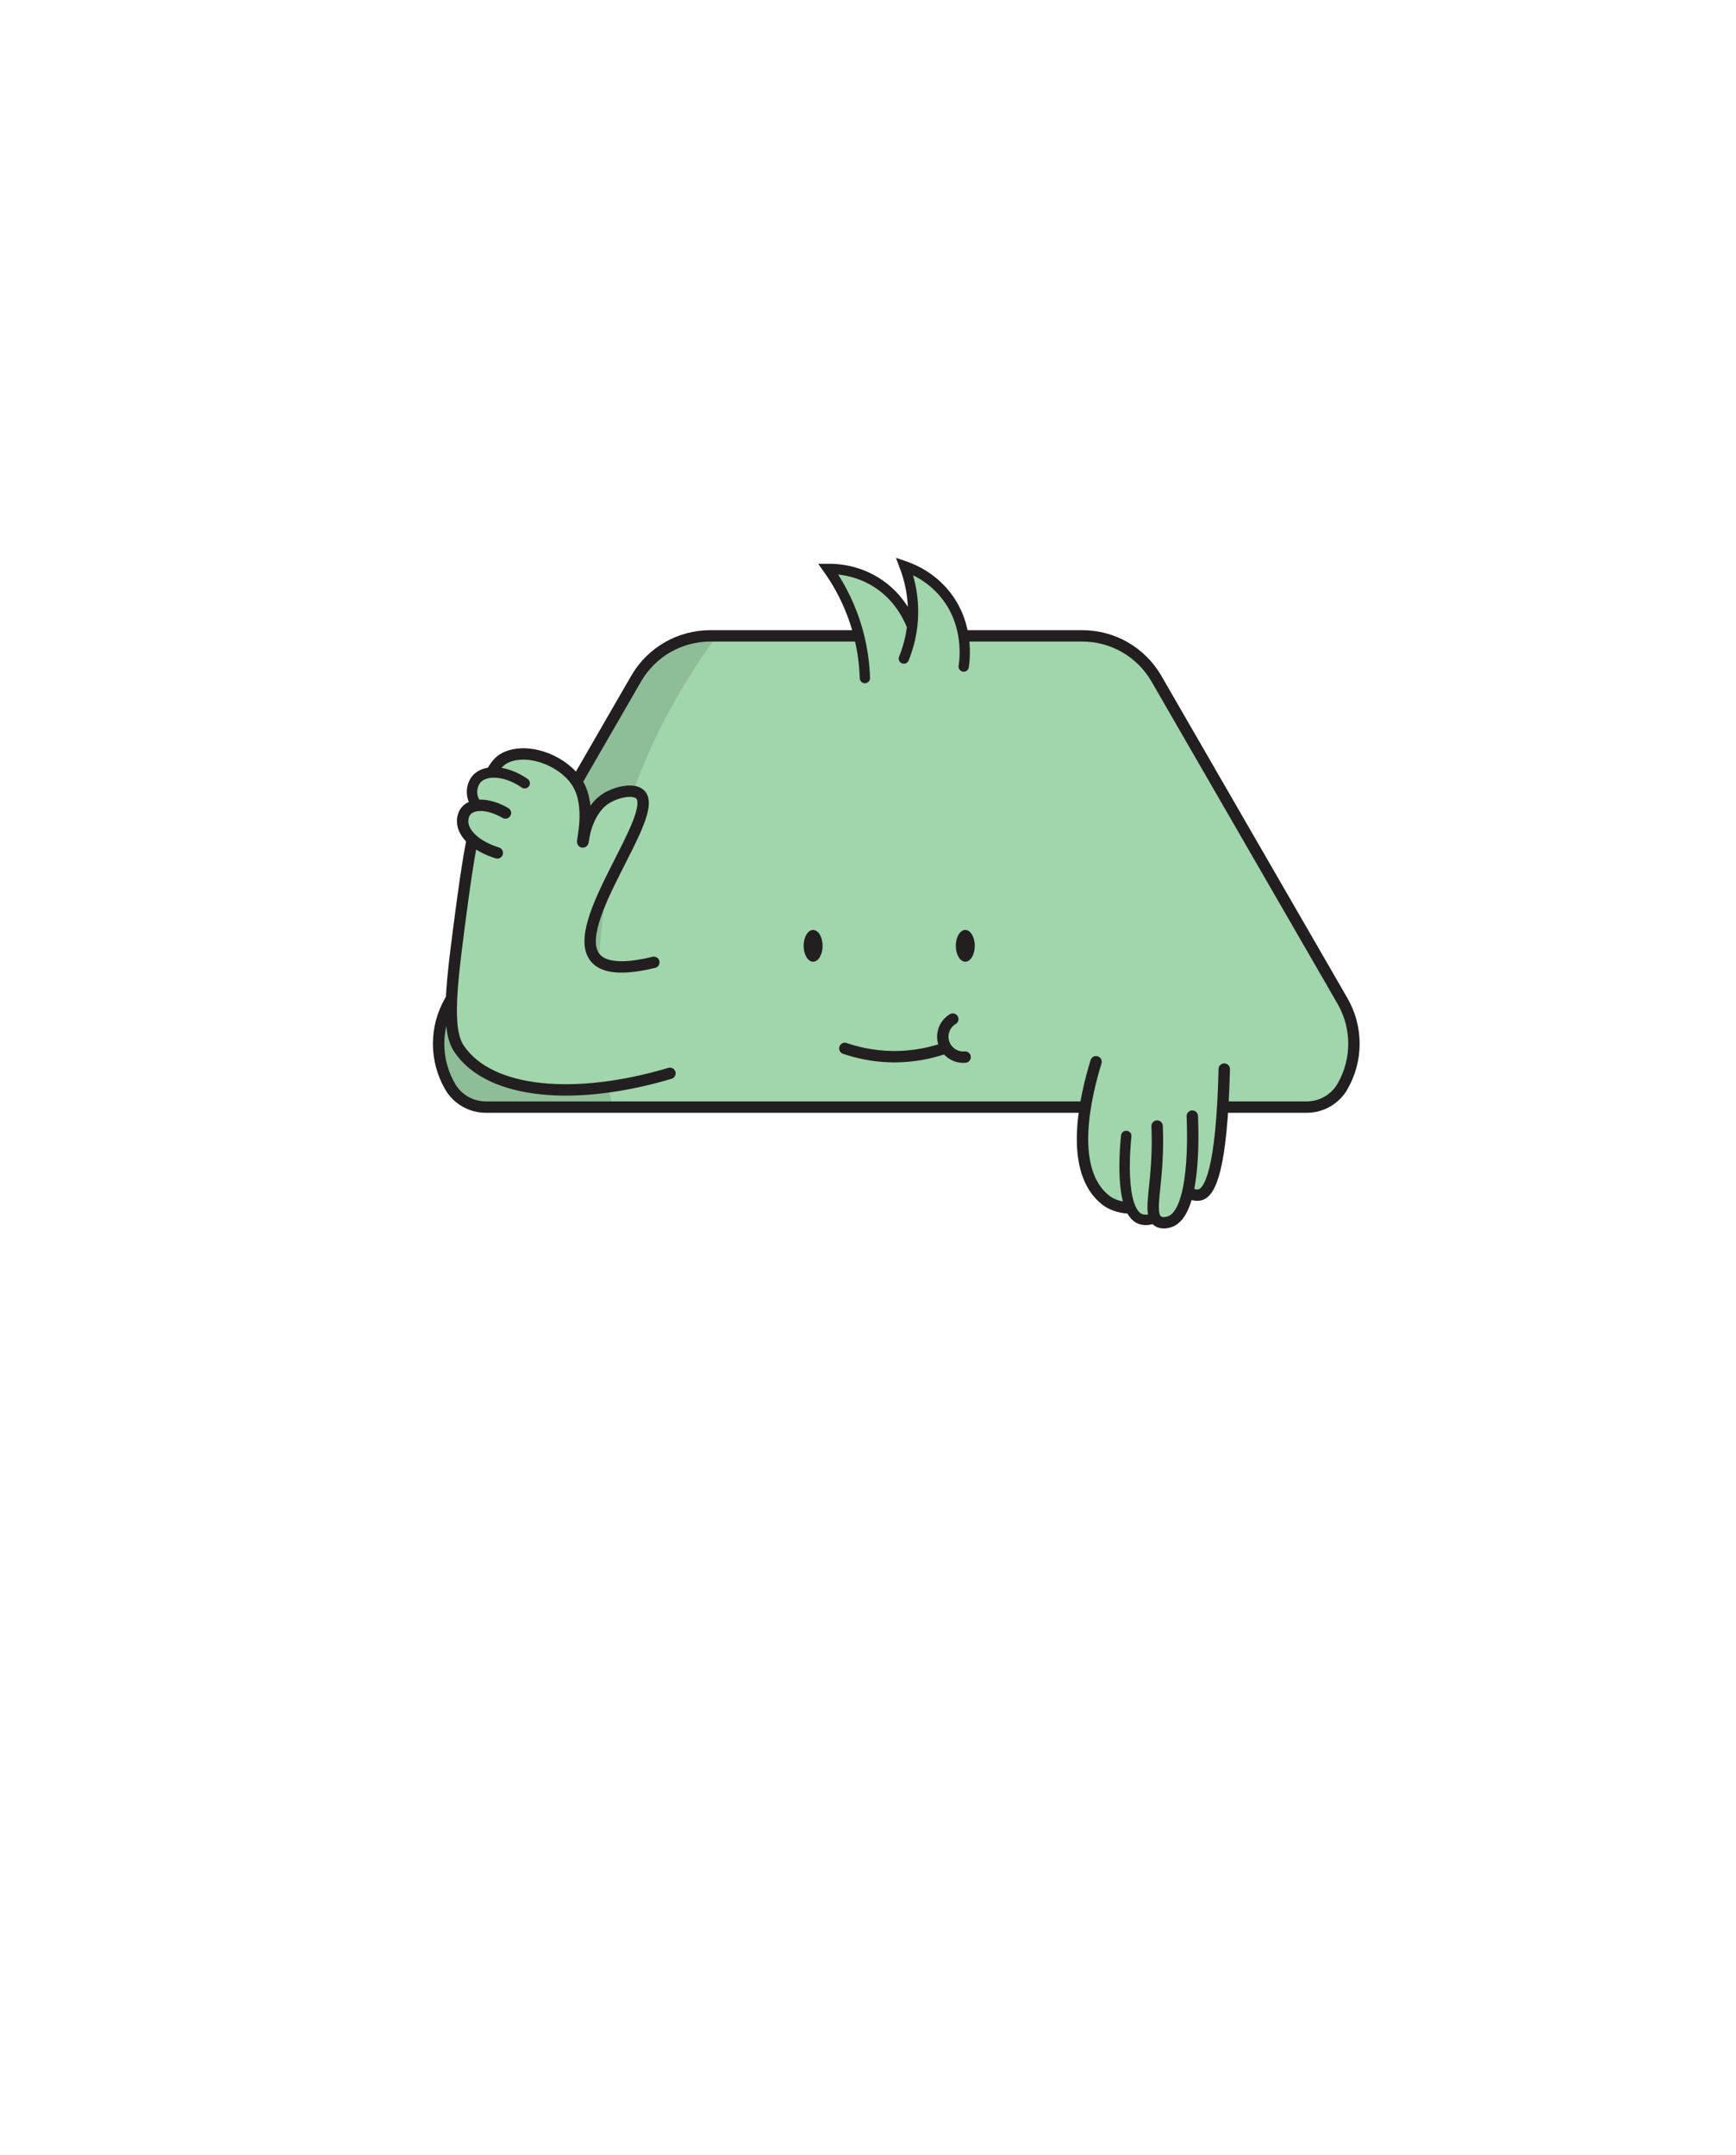 <?xml version="1.0" encoding="UTF-8"?>
<svg id="Layer_1" data-name="Layer 1" xmlns="http://www.w3.org/2000/svg" xmlns:xlink="http://www.w3.org/1999/xlink" viewBox="0 0 2160 2681.01">
  <defs>
    <style>
      .cls-1 {
        clip-path: url(#clippath);
      }

      .cls-2, .cls-3, .cls-4, .cls-5, .cls-6, .cls-7 {
        fill: #a1d5ab;
      }

      .cls-3, .cls-8, .cls-4, .cls-5, .cls-6, .cls-7, .cls-9 {
        stroke: #231f20;
      }

      .cls-3, .cls-8, .cls-4, .cls-5, .cls-9 {
        stroke-width: 14.17px;
      }

      .cls-3, .cls-8, .cls-4, .cls-6, .cls-7 {
        stroke-linecap: round;
      }

      .cls-3, .cls-8, .cls-5, .cls-6, .cls-7, .cls-9 {
        stroke-miterlimit: 10;
      }

      .cls-8, .cls-9 {
        fill: none;
      }

      .cls-4 {
        stroke-linejoin: round;
      }

      .cls-6 {
        stroke-width: 12.99px;
      }

      .cls-7 {
        stroke-width: 12.79px;
      }

      .cls-10 {
        fill: #231f20;
      }

      .cls-10, .cls-11 {
        stroke-width: 0px;
      }

      .cls-11 {
        fill: #8ebd97;
      }
    </style>
    <clipPath id="clippath">
      <path class="cls-5" d="m1670.37,1351.69h0c-9.15,15.85-26.07,25.62-44.37,25.62h-1021.64c-18.31,0-35.22-9.77-44.37-25.62h0c-19-32.92-19-73.48,0-106.4l231.53-401.01c19-32.92,54.13-53.2,92.14-53.2h463.05c38.01,0,73.14,20.28,92.14,53.2l231.53,401.01c19,32.92,19,73.48,0,106.4Z"/>
    </clipPath>
  </defs>
  <g>
    <path class="cls-2" d="m1670.37,1351.69h0c-9.15,15.85-26.07,25.62-44.37,25.62h-1021.64c-18.31,0-35.22-9.77-44.37-25.62h0c-19-32.92-19-73.48,0-106.4l231.53-401.01c19-32.92,54.13-53.2,92.14-53.2h463.05c38.01,0,73.14,20.28,92.14,53.2l231.53,401.01c19,32.92,19,73.48,0,106.4Z"/>
    <g class="cls-1">
      <path class="cls-11" d="m1329.49,471.89c-235.55,2.11-471.11,4.22-706.66,6.32l-319.76,553.85,319.76,553.85c100.26,39.29,200.52,78.59,300.77,117.88-49.97-61.89-189.57-251.72-178.02-510.32,14.01-313.76,244.81-600.65,583.91-721.57Z"/>
    </g>
    <path class="cls-9" d="m1670.37,1351.69h0c-9.15,15.85-26.07,25.62-44.37,25.62h-1021.64c-18.31,0-35.22-9.77-44.37-25.62h0c-19-32.92-19-73.48,0-106.4l231.53-401.01c19-32.92,54.13-53.2,92.14-53.2h463.05c38.01,0,73.14,20.28,92.14,53.2l231.53,401.01c19,32.92,19,73.48,0,106.4Z"/>
  </g>
  <g>
    <path class="cls-7" d="m1076.14,843.59c-.55-17.61-3.19-42.14-12.35-69.9-9.61-29.13-22.91-51.23-33.39-65.97,11.24-.06,35.42,1.41,59.81,16.67,40.6,25.4,49.51,68.82,50.99,76.72"/>
    <path class="cls-7" d="m1124.6,819.32c4.3-10.58,8.69-24.66,10.55-41.61,3.55-32.45-4.05-58.68-9.6-73.31,10.62,3.68,32.94,13.09,50.88,35.58,29.87,37.44,23.86,81.35,22.63,89.29"/>
  </g>
  <g>
    <ellipse class="cls-10" cx="1011.71" cy="1176.7" rx="11.8" ry="19.77"/>
    <path class="cls-10" d="m1212.85,1176.69c0,10.92-5.28,19.77-11.8,19.77-6.52,0-11.8-8.85-11.8-19.77,0-10.92,5.28-19.77,11.8-19.77,6.52,0,11.8,8.85,11.8,19.77Z"/>
  </g>
  <g>
    <path class="cls-8" d="m1051.18,1304.29c13.58,4.67,33.66,9.85,58.34,10.29,28.1.51,50.75-5.33,65.2-10.29"/>
    <path class="cls-8" d="m1185.51,1267.83c-10.18,6.07-14.85,18.47-11.21,29.74,3.65,11.29,14.72,18.61,26.54,17.54"/>
  </g>
  <g>
    <path class="cls-4" d="m1523.29,1330.02c-3.07,124.87-17.65,154.22-30.95,156.62-5.56,1-16.86-1.63-20.9-8.77-3.16-5.58-.25-11.18,3.75-29.83,2.39-11.13,4.85-25.46,3.62-25.82-2.43-.72-6.88,56.81-41.64,74.31-16.31,8.22-43.46,9.7-60.81-3-1.53-1.18-2.99-2.42-4.39-3.71-42.19-39.12-21.19-126.5-8.24-168.88"/>
    <path class="cls-6" d="m1450.09,1419.46c-2.35,6.85-5.83,18.65-7.09,33.66-2.65,31.29,6.51,50.46-4.04,59.89-5.2,4.65-13.82,5.71-19.77,3.6-27.49-9.77-18.81-94.85-17.89-103.36"/>
    <path class="cls-3" d="m1439.73,1400.94c.43,10.05.79,26.78-.53,47.5-2.53,39.49-9.3,63.81,1.71,70.91,5.55,3.58,12.98,1.09,14.46.59,32.48-10.89,29.01-111.11,28.13-131.4"/>
  </g>
  <g>
    <path class="cls-4" d="m813.53,1197.21c-46.43,11.3-64.9,4.02-72.87-5.64-34.27-41.56,82.44-179.7,55.48-203.55-8.74-7.73-31.29-2.34-44.12,6.71-12.4,8.75-18.26,22.72-20.28,27.55-5.72,13.66-5.78,25.29-6.6,25.23-1.58-.12,11.21-43.29-6.26-72.74-15.84-26.71-58.05-44.64-87.18-33.37-15.57,6.02-35.23,23.42-55.89,176.77-14.5,107.64-21.41,161.97-4.42,186.9,38.56,56.6,145.76,64.89,262.18,30.24"/>
    <path class="cls-6" d="m621.94,1012.32c-15.73,1.13-29.18-6.95-33.3-18.73-3-8.6-.86-18.67,4.54-24.67,10.35-11.5,35.51-11.17,59.64,5.48"/>
    <path class="cls-3" d="m628.86,1011.43c-20.36-11.85-39.98-12.4-48.47-3.18-4.83,5.24-4.78,12.25-4.77,13.66.1,15.69,17.44,31.24,43.12,39.18"/>
  </g>
</svg>